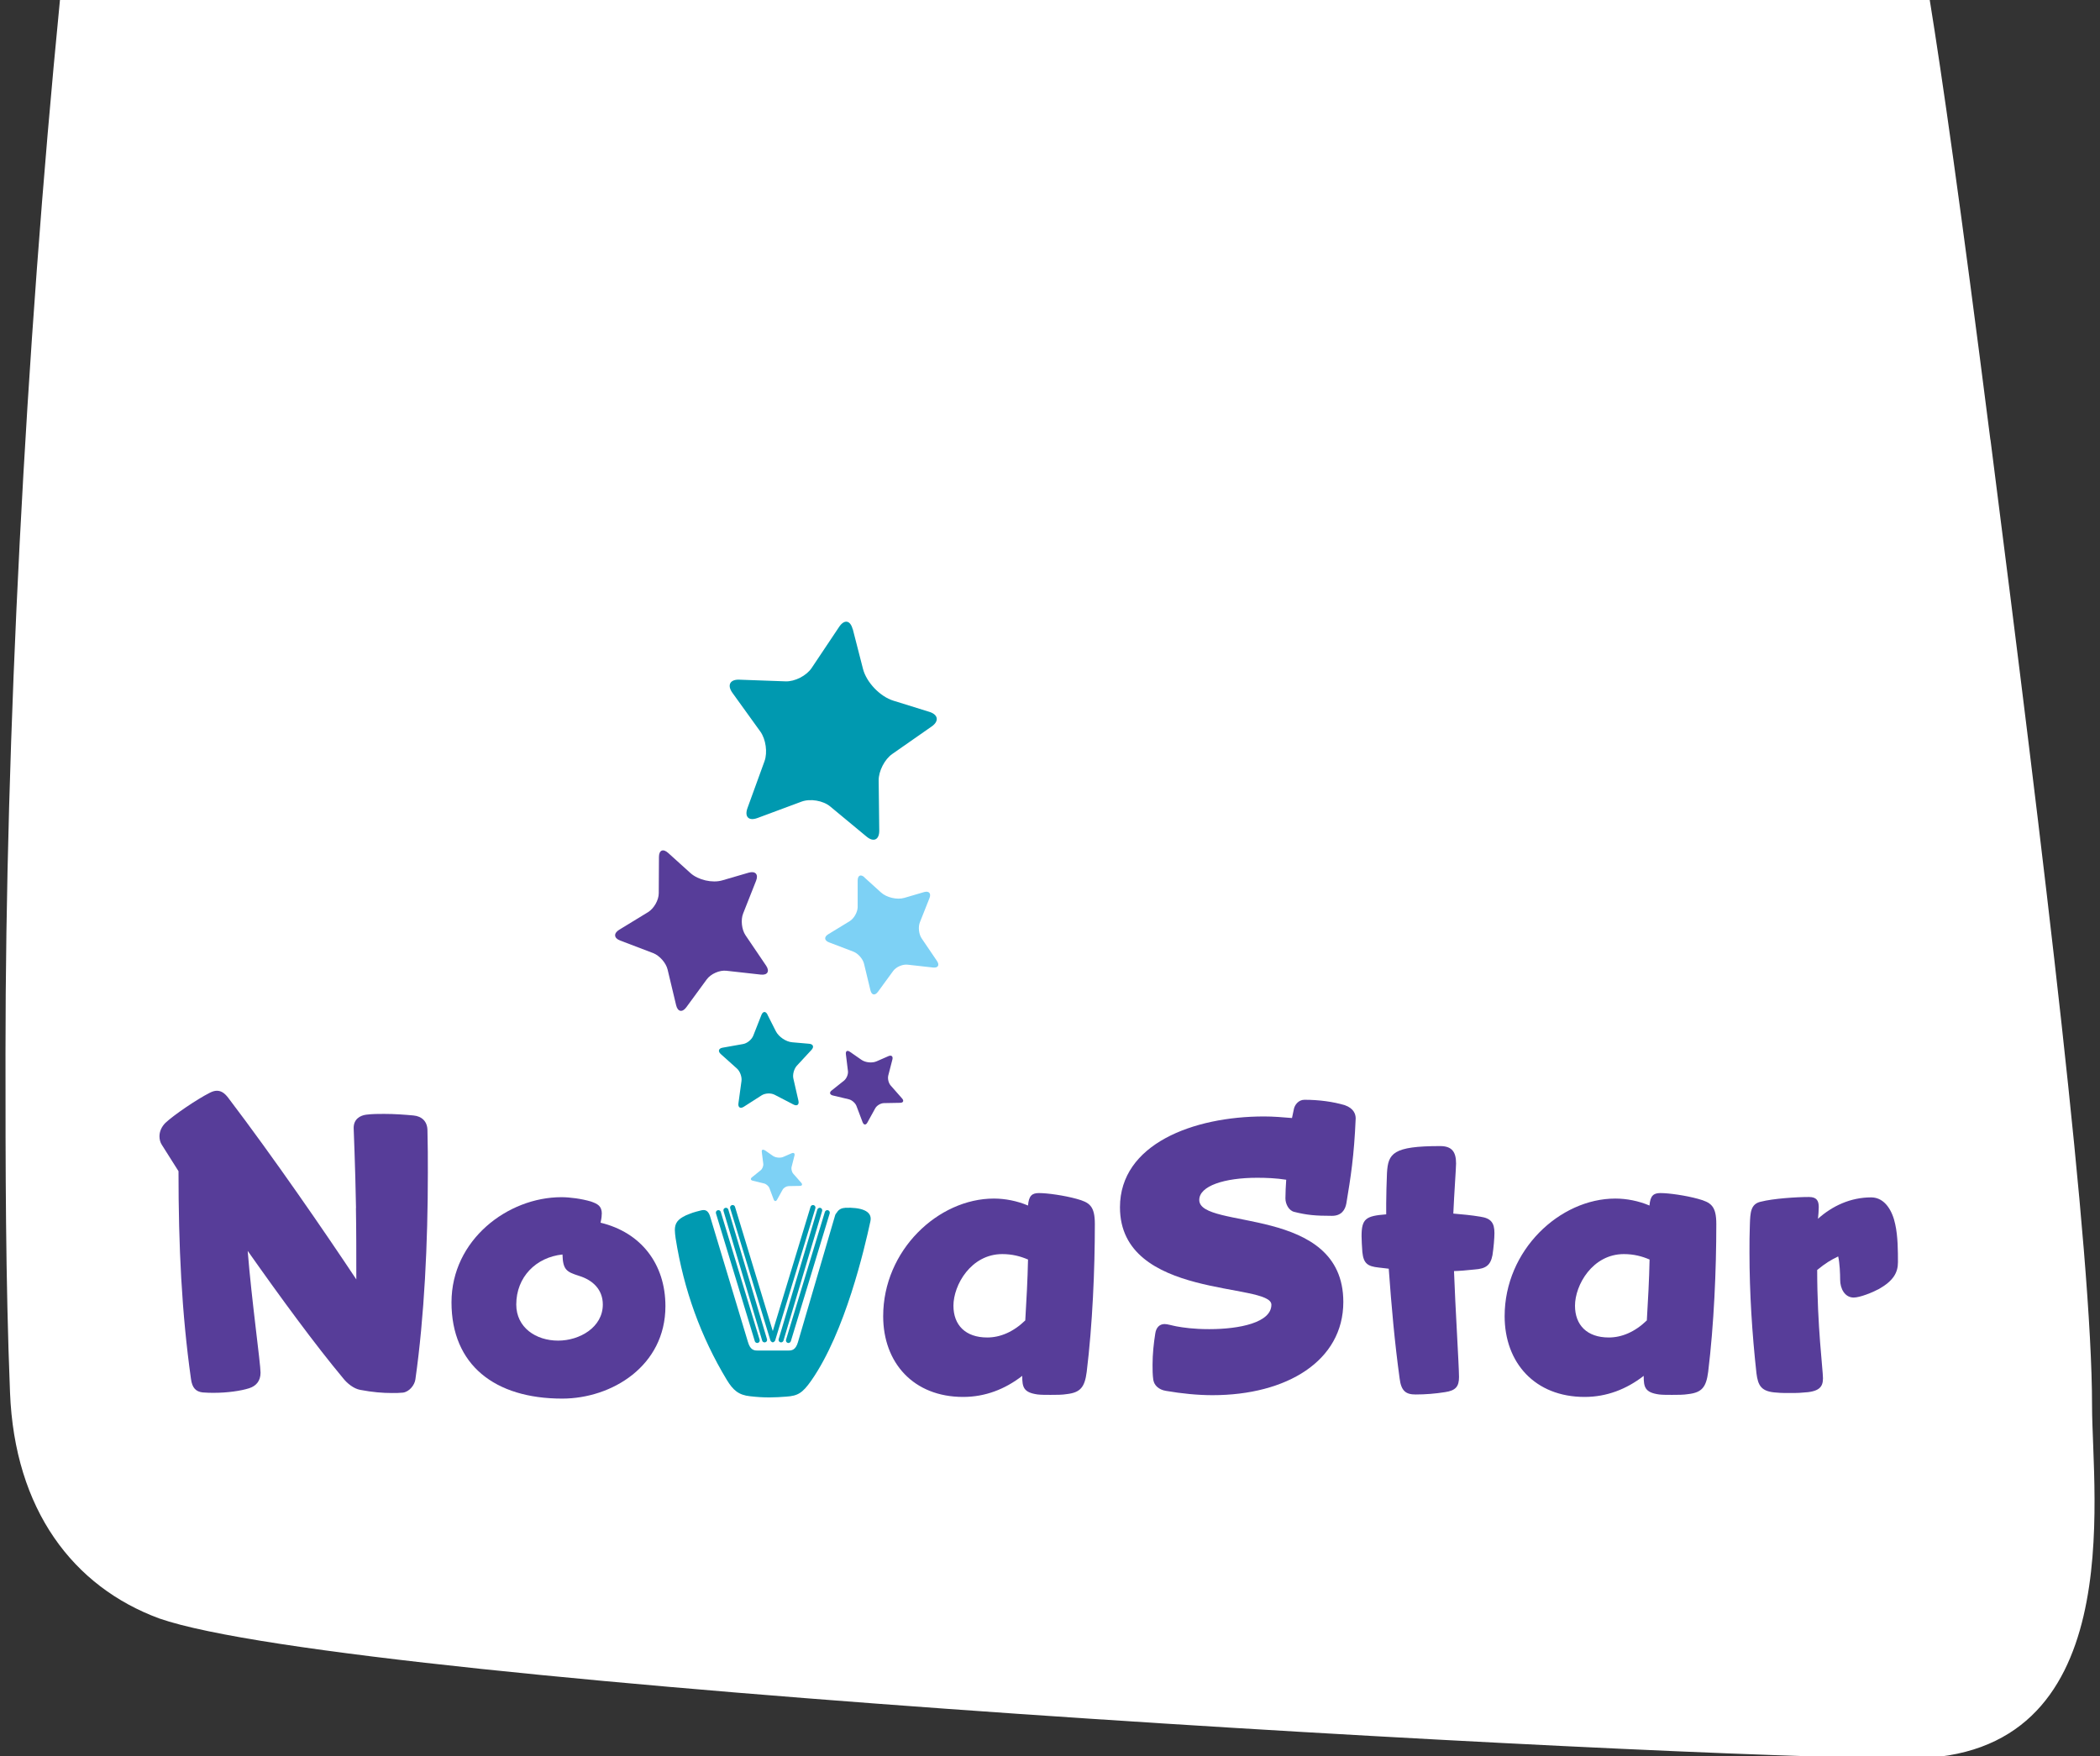 <?xml version="1.0" encoding="UTF-8"?>
<svg id="Layer_1" xmlns="http://www.w3.org/2000/svg" version="1.1" viewBox="0 0 214 179">
  <rect x="0" y="0" width="214" height="179" fill="#333333" stroke="none"/>
  <!-- Generator: Adobe Illustrator 29.0.0, SVG Export Plug-In . SVG Version: 2.1.0 Build 186)  -->
  <defs>
    <style>
      .st0 {
        fill: #0099b0;
      }

      .st1 {
        fill: #7dd1f5;
      }

      .st2 {
        fill: #fff;
      }

      .st3 {
        fill: #009ab1;
      }

      .st4 {
        fill: #573d99;
      }
    </style>
  </defs>
  <path class="st2" d="M202.83,44.83c-3.05-24.01-4.95-37.24-6.18-44.83H6.11C2.57,36.06.56,75.56.56,107.35c0,11.52,0,23.05.46,34.57.46,11.99,6.45,19.82,15.21,23.05,19.82,6.91,154,14.26,178.43,14.26,22.39,0,18.53-26.72,18.53-35.94,0-15.67-4.82-55.13-10.35-98.46Z"/>
  <g>
    <path class="st0" d="M86.89,64.13c-.24-.92-.85-1.02-1.38-.23l-2.8,4.19c-.53.79-1.72,1.4-2.67,1.36l-4.7-.17c-.95-.04-1.26.56-.71,1.33l2.86,3.97c.55.77.74,2.11.42,3l-1.74,4.79c-.32.89.13,1.34,1.02,1.01l4.49-1.67c.89-.33,2.2-.11,2.93.5l3.69,3.06c.73.61,1.31.33,1.3-.62l-.06-5.1c-.01-.95.61-2.16,1.39-2.7l4.01-2.8c.78-.54.67-1.21-.23-1.49l-3.67-1.14c-1.36-.42-2.75-1.87-3.1-3.25l-1.04-4.05Z"/>
    <path class="st1" d="M88.1,89.43c-.38-.35-.69-.21-.7.31v2.74c-.02.52-.38,1.15-.82,1.42l-2.18,1.33c-.44.27-.41.63.07.82l2.49.95c.48.18.97.74,1.09,1.24l.65,2.7c.12.5.46.57.77.15l1.54-2.11c.3-.42.97-.71,1.48-.65l2.59.29c.51.06.69-.24.4-.67l-1.56-2.3c-.29-.43-.37-1.16-.18-1.64l.98-2.47c.19-.48-.06-.75-.55-.61l-2.01.59c-.74.22-1.81-.03-2.38-.55l-1.69-1.53Z"/>
    <path class="st4" d="M68.09,86.94c-.52-.47-.94-.28-.94.41l-.02,3.7c0,.7-.49,1.55-1.08,1.92l-2.95,1.8c-.59.36-.55.86.1,1.1l3.36,1.28c.65.25,1.31,1,1.47,1.67l.87,3.64c.16.68.63.77,1.04.21l2.08-2.84c.41-.56,1.3-.96,2-.88l3.5.39c.69.08.94-.33.55-.91l-2.1-3.1c-.39-.58-.5-1.57-.24-2.22l1.32-3.34c.26-.65-.08-1.01-.75-.82l-2.71.79c-1,.29-2.44-.04-3.22-.74l-2.28-2.06Z"/>
    <path class="st0" d="M78.22,103.43c-.19-.38-.47-.37-.63.03l-.83,2.11c-.16.4-.62.78-1.04.85l-2.08.37c-.42.07-.5.37-.19.65l1.64,1.47c.32.28.53.86.47,1.28l-.31,2.27c-.06.42.19.58.55.35l1.81-1.16c.36-.23.95-.26,1.33-.06l1.91.99c.38.2.61.02.51-.4l-.51-2.23c-.1-.41.06-1,.35-1.32l1.49-1.61c.29-.31.18-.6-.24-.63l-1.72-.15c-.64-.05-1.38-.56-1.67-1.13l-.85-1.68Z"/>
    <path class="st4" d="M86.61,107.21c-.27-.19-.45-.08-.41.25l.21,1.72c.04.32-.14.75-.39.96l-1.27,1.01c-.26.2-.2.43.11.51l1.64.39c.32.08.67.39.78.69l.62,1.64c.12.31.34.32.49.04l.8-1.45c.16-.29.55-.52.88-.53l1.65-.03c.33,0,.42-.21.2-.45l-1.16-1.32c-.22-.25-.32-.7-.24-1.02l.42-1.63c.08-.32-.1-.47-.4-.34l-1.21.53c-.45.2-1.14.13-1.54-.15l-1.18-.82Z"/>
    <path class="st1" d="M77.92,117.25c-.19-.13-.32-.05-.29.17l.15,1.2c.03.23-.09.53-.27.67l-.88.71c-.18.14-.14.3.08.35l1.15.28c.22.05.47.27.55.48l.43,1.15c.08.21.24.22.35.02l.56-1.01c.11-.2.38-.36.61-.37l1.15-.02c.23,0,.29-.15.14-.32l-.81-.92c-.15-.17-.23-.49-.17-.71l.29-1.14c.06-.22-.07-.33-.28-.24l-.85.37c-.31.14-.8.09-1.08-.11l-.83-.58Z"/>
    <g>
      <path class="st3" d="M86.11,123.12c-.4.02-.66.19-.83.47-.08.09-.15.18-.18.3l-3.78,12.9c-.23.8-.61.87-.95.87h-3.2s0,0,0,0c-.34,0-.72-.07-.95-.87l-3.88-12.87s0,0,0,0c-.15-.42-.39-.67-.87-.55-.88.22-.9.24-1.59.52-.83.4-1.11.79-1.11,1.5,0,.24.04.51.08.83.83,5.26,2.57,10.05,5.22,14.44.63,1.03,1.19,1.54,2.37,1.66.67.08,1.31.12,1.98.12.55,0,1.15-.04,1.7-.08,1.19-.08,1.66-.36,2.57-1.66,3.44-4.95,5.4-13.4,6.01-16.22.24-1.09-1.04-1.43-2.59-1.37Z"/>
      <path class="st3" d="M77.17,136.89s.05,0,.07-.01c.14-.04.21-.19.17-.32l-3.96-13.03c-.04-.14-.18-.21-.32-.17-.14.04-.21.19-.17.32l3.96,13.03c.03.11.14.18.25.18Z"/>
      <path class="st3" d="M77.92,136.83s.05,0,.07-.01c.14-.04.21-.18.17-.32l-3.94-13.21c-.04-.14-.19-.21-.32-.17-.14.04-.21.18-.17.32l3.94,13.21c.03.11.14.18.25.18Z"/>
      <path class="st3" d="M78.53,136.67s.02.02.02.03c.03.04.06.07.11.09,0,0,.01.02.02.02.02,0,.05,0,.07.01,0,0,0,0,0,0,0,0,0,0,0,0s0,0,0,0c0,0,0,0,0,0,.02,0,.04,0,.07-.01.01,0,.01-.02.02-.02.04-.02.08-.05.11-.09,0-.01.02-.02.02-.03,0-.01.02-.02.02-.03l4.1-13.48c.04-.14-.04-.28-.17-.32-.14-.04-.28.04-.32.17l-3.85,12.67-3.85-12.67c-.04-.14-.18-.21-.32-.17-.14.04-.21.19-.17.32l4.1,13.48s.02.02.02.03Z"/>
      <path class="st3" d="M80.27,136.88s.05.01.07.01c.11,0,.21-.07.25-.18l3.96-13.03c.04-.14-.04-.28-.17-.32-.14-.04-.28.04-.32.17l-3.96,13.03c-.04.14.04.28.17.32Z"/>
      <path class="st3" d="M79.52,136.82s.05.01.07.01c.11,0,.21-.07.25-.18l3.94-13.21c.04-.14-.04-.28-.17-.32-.13-.04-.28.04-.32.17l-3.94,13.21c-.04.14.04.28.17.32Z"/>
    </g>
    <g>
      <path class="st4" d="M36.28,123.16c-.08-4.51-.24-7.95-.24-8.19,0-.91.67-1.27,1.27-1.35.63-.08,1.23-.08,1.82-.08,1.11,0,2.14.08,3.01.16.83.08,1.42.59,1.42,1.54.04,1.42.04,2.85.04,4.31,0,7.16-.36,14.64-1.27,21.05-.08.59-.63,1.27-1.27,1.35-.36.04-.71.04-1.11.04-.95,0-1.98-.08-3.24-.32-.67-.12-1.35-.67-1.78-1.23-2.77-3.32-6.29-8.11-9.69-12.94.4,5.02,1.31,11.47,1.31,12.42,0,.83-.44,1.35-1.15,1.58-.87.28-2.26.47-3.6.47-.32,0-.67,0-1.15-.04-.67-.08-1.07-.44-1.19-1.38-.95-6.77-1.27-13.49-1.27-21.17l-1.7-2.69c-.16-.24-.24-.55-.24-.87,0-.47.2-.95.59-1.35.83-.79,3.2-2.41,4.55-3.09.24-.12.47-.2.71-.2.44,0,.79.24,1.15.71,4.63,6.09,9.85,13.69,13.06,18.52,0-2.53,0-5.02-.04-7.28Z"/>
      <path class="st4" d="M61.32,123.72c0,.16,0,.36-.12.91,4.11.99,6.61,4.19,6.61,8.51,0,6.09-5.46,9.42-10.52,9.42-6.88,0-11.28-3.44-11.28-9.81s5.74-10.72,11.2-10.72c.87,0,2.06.16,3.01.44.67.24,1.11.44,1.11,1.27ZM57.32,127.87c-2.69.28-4.71,2.29-4.71,5.1,0,2.33,1.98,3.68,4.27,3.68,2.18,0,4.55-1.35,4.55-3.68,0-1.5-.99-2.49-2.45-2.93-1.23-.4-1.62-.59-1.66-2.18Z"/>
      <path class="st4" d="M104.16,140.25c-1.74,1.35-3.76,2.14-6.01,2.14-5.06,0-8.15-3.48-8.15-8.23,0-6.73,5.62-11.99,11.28-11.99,1.15,0,2.37.24,3.48.71.08-.99.4-1.27,1.11-1.27.87,0,2.57.24,3.84.59,1.31.36,1.86.71,1.86,2.57,0,4.67-.24,10.25-.83,15.07-.2,1.54-.63,2.1-2.02,2.26-.47.08-1.07.08-1.66.08-.47,0-.95,0-1.31-.04-1.46-.2-1.58-.75-1.58-1.9ZM104.75,128.38c-.75-.32-1.58-.55-2.61-.55-3.2,0-4.98,3.16-4.98,5.26,0,1.98,1.23,3.24,3.44,3.24,1.31,0,2.65-.55,3.88-1.74.12-2.02.24-4.15.28-6.21Z"/>
      <path class="st4" d="M117.53,140.69c-.08-.55-.08-1.11-.08-1.58,0-1.07.12-2.22.28-3.2.08-.55.4-.95.95-.95.28,0,.79.16,1.23.24.67.12,1.7.28,3.32.28,3.09,0,6.33-.67,6.33-2.49,0-2.29-15.43-.51-15.43-9.93,0-6.45,7.48-9.26,14.68-9.26.95,0,1.9.08,2.85.16l.2-.95c.08-.36.44-.91,1.07-.91,1.5,0,2.93.2,4.11.55.91.32,1.11.91,1.11,1.35-.16,3.84-.51,6.01-.95,8.66-.12.67-.51,1.27-1.46,1.27-1.7,0-2.57-.08-3.84-.4-.55-.12-.91-.79-.91-1.38,0-.63.04-1.27.08-1.9-1.03-.16-2.02-.2-2.97-.2-3.32,0-5.89.83-5.89,2.26,0,3.09,14.68.47,14.68,10.4,0,6.01-5.78,9.5-13.33,9.5-1.5,0-3.13-.16-4.75-.44-.75-.12-1.19-.59-1.27-1.07Z"/>
      <path class="st4" d="M141.26,123.79v-1.11c0-.99.04-1.98.08-3.13.12-1.98.59-2.73,5.42-2.73,1.23,0,1.62.63,1.62,1.78,0,.47-.2,3.2-.28,5.1.91.08,1.82.16,2.77.32,1.07.16,1.42.63,1.42,1.66,0,.51-.08,1.5-.2,2.26-.2,1.03-.67,1.38-1.82,1.46-.71.08-1.7.16-2.1.16.12,3.48.51,9.69.51,10.8,0,.95-.32,1.38-1.42,1.54-.99.16-2.02.24-3.01.24s-1.46-.36-1.62-1.62c-.51-3.72-.83-7.32-1.11-11.2l-1.03-.12c-1.11-.12-1.54-.4-1.66-1.58-.04-.55-.08-1.23-.08-1.62,0-1.78.44-2.06,2.49-2.22Z"/>
      <path class="st4" d="M167.49,140.25c-1.74,1.35-3.76,2.14-6.01,2.14-5.06,0-8.15-3.48-8.15-8.23,0-6.73,5.62-11.99,11.28-11.99,1.15,0,2.37.24,3.48.71.08-.99.4-1.27,1.11-1.27.87,0,2.57.24,3.84.59,1.31.36,1.86.71,1.86,2.57,0,4.67-.24,10.25-.83,15.07-.2,1.54-.63,2.1-2.02,2.26-.48.08-1.07.08-1.66.08-.47,0-.95,0-1.31-.04-1.46-.2-1.58-.75-1.58-1.9ZM168.09,128.38c-.75-.32-1.58-.55-2.61-.55-3.2,0-4.98,3.16-4.98,5.26,0,1.98,1.23,3.24,3.44,3.24,1.31,0,2.65-.55,3.88-1.74.12-2.02.24-4.15.28-6.21Z"/>
      <path class="st4" d="M179.44,122.49c1.23-.32,3.6-.48,4.91-.48.79,0,.99.4.99,1.03,0,.32-.04.83-.08,1.19,1.46-1.31,3.32-2.18,5.42-2.18,1.42,0,2.18,1.42,2.45,2.73.28,1.23.28,2.81.28,3.88s-.48,1.9-1.94,2.73c-.67.36-1.94.87-2.57.87-.91,0-1.38-.91-1.38-1.82,0-.55-.04-1.7-.2-2.37-.75.36-1.27.67-2.14,1.38,0,5.7.59,10.21.59,11.04,0,.91-.4,1.39-2.1,1.46-.36.04-.83.04-1.31.04s-.91,0-1.27-.04c-1.62-.08-1.94-.71-2.1-1.98-.44-4-.71-8.19-.71-12.3,0-.95,0-1.9.04-2.85.04-1.23.08-2.1,1.11-2.33Z"/>
    </g>
  </g>
</svg>